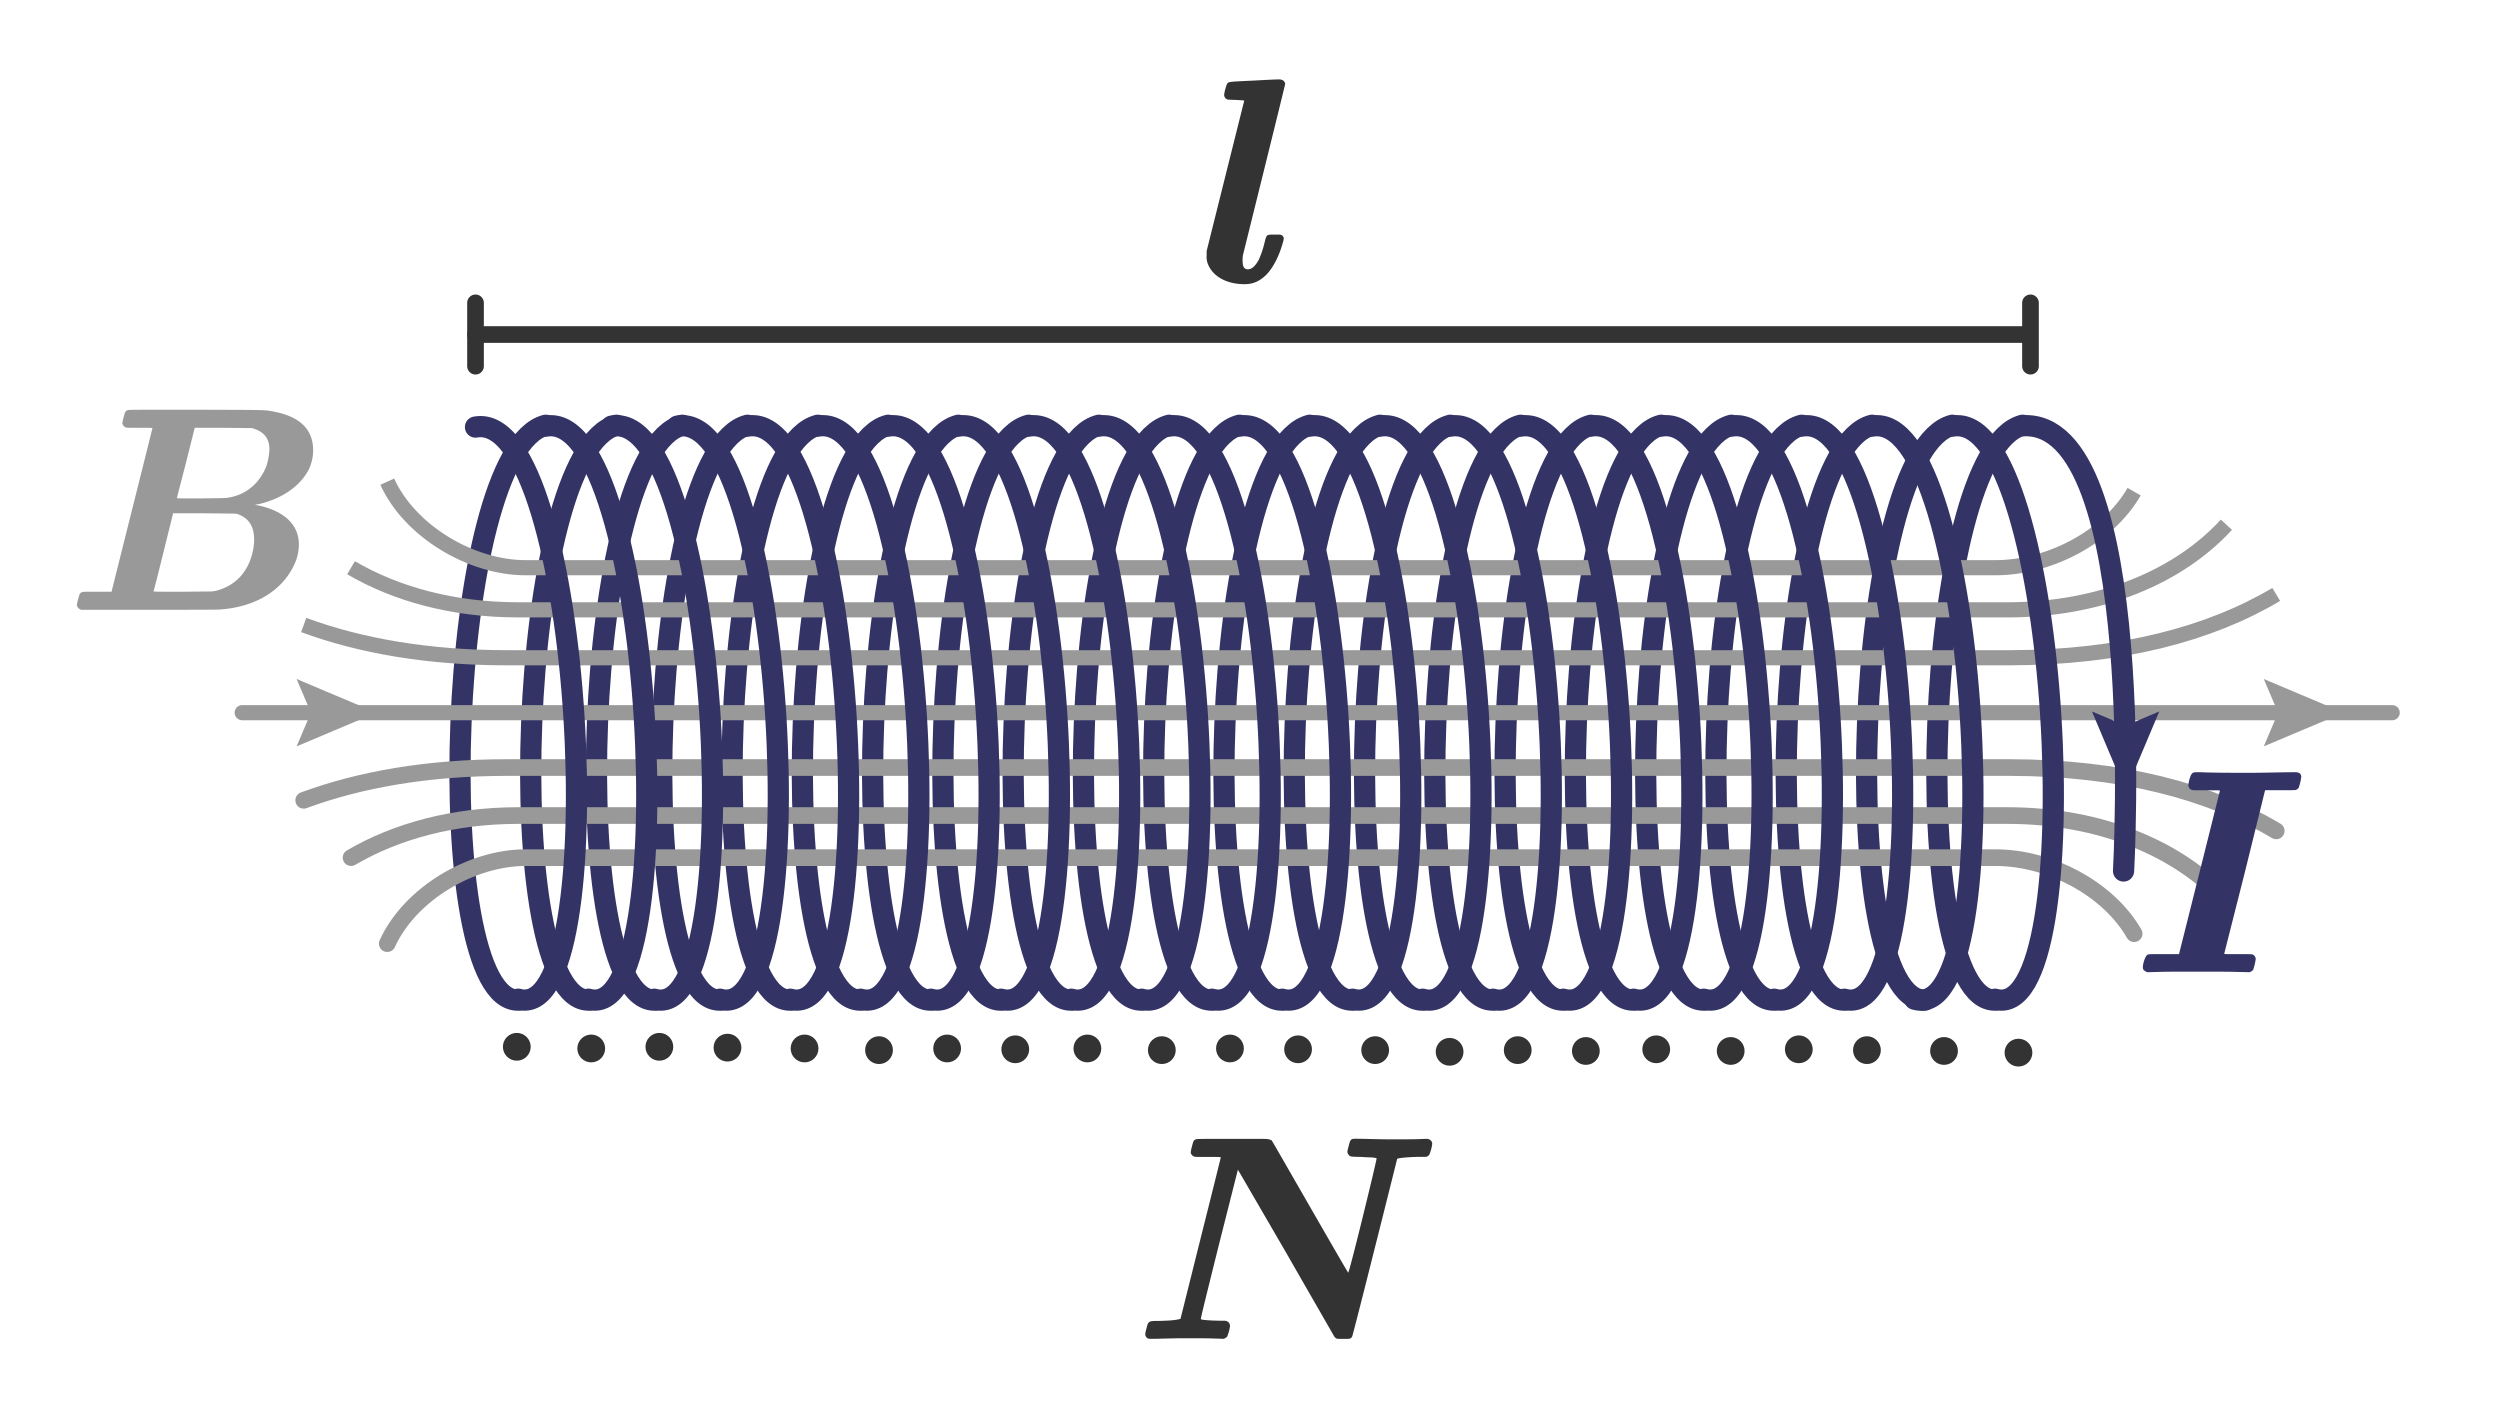 <svg id="Stromdurchflossene_Spule_universaldenker.de" data-name="Stromdurchflossene Spule | universaldenker.de" xmlns="http://www.w3.org/2000/svg" viewBox="0 0 1500 850"><defs><style>.cls-1{fill:#999;}.cls-10,.cls-2,.cls-3,.cls-4,.cls-5,.cls-6,.cls-7{fill:none;}.cls-2,.cls-7{stroke:#336;}.cls-10,.cls-2,.cls-3,.cls-5{stroke-linecap:round;}.cls-2{stroke-width:12.73px;}.cls-3,.cls-4,.cls-5,.cls-6{stroke:#999;}.cls-10,.cls-3,.cls-5{stroke-linejoin:round;}.cls-10,.cls-3{stroke-width:10px;}.cls-4,.cls-5{stroke-width:9.09px;}.cls-6,.cls-7{stroke-miterlimit:10;stroke-width:5.46px;}.cls-8{fill:#336;}.cls-9{fill:#333;}.cls-10{stroke:#333;}</style></defs><title>940</title><path class="cls-1" d="M91.45,256.86c0-.17-2.62-.17-7.7-.17-7.53,0-7.7,0-8.58-.35a3.4,3.4,0,0,1-1.75-2.28,21.2,21.2,0,0,1,.7-3.5c.88-3.33,1-3.85,2.27-4.38.7-.35,2.1-.35,40.78-.35,44.28.17,41.48,0,47.43,1.22,12.78,2.45,23.28,8.75,23.28,23.1a26.56,26.56,0,0,1-2.62,11.55c-5.08,9.8-15.4,17.15-29.4,20.65-1.4.17-2.62.52-2.8.52h-.17c0,.17,26.43,3,26.43,23.8a28.76,28.76,0,0,1-3,12.6c-7.35,15.4-23.45,25-44.45,26.43-1.58.17-17.85.17-42.88.17H48.74a3.63,3.63,0,0,1-2.62-2.62,21.14,21.14,0,0,1,.7-3.5c.88-3.33,1-3.85,2.27-4.37.7-.35,1.4-.35,9.28-.35h8.58C67.47,352.59,91.45,257.38,91.45,256.86Zm50.76,51.46c-1.05-.17-2.45-.17-19.78-.35H103.87L98.1,331.24c-3.15,12.78-5.78,23.28-6,23.45,0,.35.7.35,17.5.35l17.68-.17,2.1-.35c12.25-3,20.3-12.08,22.58-25.2a29.94,29.94,0,0,0,.52-5.42C152.53,315.32,148.85,310.59,142.2,308.32Zm8.93-51.46L134,256.69H116.83l-5.25,21c-3,11.55-5.43,21-5.43,21.18s2.63.17,14.7.17c14-.17,14.7-.17,16.63-.52,10.5-1.93,18.2-8.58,22.23-18.55a37,37,0,0,0,1.93-10.33C161.63,262.11,157.43,258.61,151.13,256.86Z"/><path class="cls-2" d="M310.94,600.08c-53.75.82-43.37-329.45,16.53-344.94"/><path id="Spule" class="cls-2" d="M353.37,600.08c-53.75.82-43.37-329.45,16.53-344.94m22.94,344.94c-53.75.82-43.37-329.45,16.53-344.94M432,600.08c-53.75.82-43.37-329.45,16.53-344.94M474.2,600.08c-53.75.82-43.37-329.45,16.53-344.94m25.63,344.94c-53.75.82-43.37-329.45,16.53-344.94m25.63,344.94c-53.75.82-43.37-329.45,16.53-344.94m25.63,344.94c-53.75.82-43.37-329.45,16.53-344.94m25.63,344.94c-53.75.82-43.37-329.45,16.53-344.94M685,600.08c-53.75.82-43.37-329.45,16.53-344.94m25.63,344.94c-53.75.82-43.37-329.45,16.53-344.94m25.63,344.94c-53.75.82-43.37-329.45,16.53-344.94M938,600.08c-53.75.82-43.37-329.45,16.53-344.94m242.54,344.94c-53.75.82-43.37-329.45,16.53-344.94M1064.48,600.08c-53.75.82-43.37-329.45,16.53-344.94m73.89,344.94c-53.75.82-43.37-329.45,16.53-344.94M980.16,600.08c-53.75.82-43.37-329.45,16.53-344.94M895.83,600.08c-53.76.82-43.37-329.45,16.53-344.94m110,344.94c-53.75.82-43.37-329.45,16.53-344.94m67.79,344.94c-53.75.82-43.37-329.45,16.53-344.94M853.67,600.08c-53.75.82-43.37-329.45,16.53-344.94M811.5,600.08c-53.75.82-43.37-329.45,16.53-344.94"/><path class="cls-3" d="M182.23,480.18c33.93-12.54,74.72-19.65,121.9-19.65h901.33c66.63,0,120.5,14.27,160.27,38"/><path class="cls-3" d="M210.64,514.58c27-15.82,61.35-25.25,100.23-25.25h893.47c56.56,0,103.16,20.19,131.5,51.05"/><path class="cls-3" d="M232.36,566.19c13.55-29.82,50.42-51.6,83-51.6H1197.2c33,0,68,18.91,83.28,45.62"/><path class="cls-4" d="M182.23,375c33.93,12.54,74.72,19.65,121.9,19.65h901.33c66.63,0,120.5-14.27,160.27-38"/><path class="cls-4" d="M210.63,340.64c27,15.82,61.35,25.26,100.23,25.26h893.47c56.57,0,103.17-20.2,131.51-51.07"/><path class="cls-4" d="M232.35,289c13.54,29.83,50.42,51.63,83,51.63H1197.2c33,0,68-18.92,83.29-45.63"/><path class="cls-5" d="M145.32,427.61h1290"/><path id="Spule-2" data-name="Spule" class="cls-2" d="M1213.59,255.46c75.66-4.67,60.55,267.14,60.55,267.14M327.47,255.69C392.08,244,411.8,616.45,353.1,599.52m-67.8-343.28c64.61-11.74,84.33,360.2,25.63,343.27M828,255.69c64.61-11.74,84.33,360.76,25.63,343.84M870.2,255.69c64.61-11.74,84.33,360.76,25.63,343.84m16.53-343.84C977,244,996.69,616.45,938,599.52m16.53-343.84c64.61-11.74,84.33,360.76,25.63,343.84m16.53-343.84c64.61-11.74,84.33,360.76,25.63,343.84M366.94,255.69c64.61-11.74,84.33,360.76,25.63,343.84m13.84-343.84C471,244,490.74,616.45,432,599.52m16.53-343.84C513.18,244,532.9,616.45,474.2,599.52m16.53-343.84c64.61-11.74,84.33,360.76,25.63,343.84m16.53-343.84C597.5,244,617.23,616.45,558.53,599.52m16.53-343.84c64.61-11.74,84.33,360.76,25.63,343.84m16.53-343.84c64.61-11.74,84.33,360.76,25.63,343.84m16.53-343.84C724,244,743.72,616.45,685,599.52m16.53-343.84c64.61-11.74,84.33,360.76,25.63,343.84m16.53-343.84C808.32,244,828,616.45,769.34,599.52m16.53-343.84C850.48,244,870.2,616.45,811.5,599.52m227.35-343.84c64.61-11.74,84.33,360.76,25.63,343.84M1081,255.69c64.61-11.74,84.33,360.76,25.63,343.84m64.78-343.84c64.61-11.74,84.33,360.76,25.63,343.84m-73.88-343.84c64.61-11.74,84.33,360.76,25.63,343.84"/><g id="Richtung"><line class="cls-6" x1="1340.69" y1="427.61" x2="1373.6" y2="427.61"/><polygon class="cls-1" points="1358.27 447.82 1366.86 427.61 1358.27 407.4 1406.17 427.61 1358.27 447.82"/></g><g id="Richtung-2" data-name="Richtung"><line class="cls-6" x1="160.38" y1="427.61" x2="193.29" y2="427.61"/><polygon class="cls-1" points="177.96 447.82 186.55 427.61 177.96 407.4 225.86 427.61 177.96 447.82"/></g><g id="Richtung-3" data-name="Richtung"><line class="cls-7" x1="1275.37" y1="409.27" x2="1275.37" y2="442.18"/><polygon class="cls-8" points="1255.16 426.85 1275.37 435.44 1295.58 426.85 1275.37 474.75 1255.16 426.85"/></g><path class="cls-9" d="M687.12,800.77a21.14,21.14,0,0,1,.7-3.5c1.23-4.73,1-4.73,8.23-4.73,5.25-.17,9.1-.35,12.25-1.22L720.37,743c6.65-26.43,12.08-48.31,12.08-48.48,0-.35-.52-.35-7.7-.35-7.53,0-7.7,0-8.58-.35a3.4,3.4,0,0,1-1.75-2.28,21.2,21.2,0,0,1,.7-3.5c.88-3.33,1-3.85,2.27-4.38.7-.35,1.75-.35,22.4-.35h15.4c6.3,0,6,.17,7.88,1,.35.35,45.5,79.28,45.85,79.28.7,0,17-66.68,17-68.43,0-.35,0-.35-.18-.35s-1.23-.17-2.45-.35c-1.4,0-4.55-.17-7.35-.35-5.6,0-6.13-.18-6.83-1.4-.87-1.05-.87-1.58,0-4.73,1-3.85,1-4.73,4-4.73,6.48,0,12.6.35,22.23.35,6.83,0,13.65,0,16.8-.17,4-.17,4.73-.17,5.25.17a2.84,2.84,0,0,1,1.93,2.8,25.18,25.18,0,0,1-1.75,6.48c-1.05,1-1.05,1.23-3,1.23h-3.85c-6.3.17-11.9.7-12.43,1.22,0,.17-26.43,105.71-27,106.59-.7,1.23-1.23,1.4-3.5,1.4H804c-2.28,0-2.28-.17-3.33-1.23-.18-.35-13.3-23.1-29.05-50.58l-28.88-49.71-11.38,45c-9.45,38-10.85,43.75-10.85,44.63,0,.7,8.93,1,11.9,1,2.63,0,3.15,0,3.85.35a3.12,3.12,0,0,1,1.75,2.8,25.16,25.16,0,0,1-1.75,6.48,9.14,9.14,0,0,1-1.93,1.23l-5.78-.17c-3.5-.17-10.5-.17-17.33-.17-9.28,0-14.7.35-20.65.35C688.34,803.39,687.64,802.52,687.12,800.77Z"/><path class="cls-9" d="M771.12,50.28c0,.7-25.38,102.91-25.38,102.91a22.34,22.34,0,0,0-.17,3.5c0,3.15.88,4.9,3.15,4.9,3,0,5.08-3.15,6.48-5.6a53.93,53.93,0,0,0,3.5-10.33c1.23-4.73,1.05-4.9,5.25-4.9h.88c3.33,0,3.68,0,4.2.35a2.43,2.43,0,0,1,1.23,2.1,11.49,11.49,0,0,1-.52,2.27c-2.28,8.23-5.78,15.05-10,19.43-4,3.85-7.88,5.6-13,5.6-11.9,0-20.13-5.6-22.4-13.3a11.47,11.47,0,0,1-.35-4v-2.62l22.58-90.31h-.7c-.52-.17-2.62-.17-4.73-.35-2.1,0-4.2-.18-4.55-.18a3.05,3.05,0,0,1-2.1-3,28.82,28.82,0,0,1,1.75-6.48c.88-1.22.7-1.22,15.93-1.92,9.63-.53,13.48-.7,15.23-.7C769.72,47.66,770.77,48.71,771.12,50.28Z"/><line class="cls-10" x1="285.31" y1="181.71" x2="285.31" y2="219.71"/><line class="cls-10" x1="285.31" y1="200.71" x2="1213.59" y2="200.71"/><line class="cls-10" x1="1218.29" y1="181.71" x2="1218.29" y2="219.71"/><path class="cls-8" d="M1331.94,474.35c0-.17-2.8-.17-8.23-.17-8.05,0-8.23,0-8.93-.35a2.91,2.91,0,0,1-1.75-2.45c0-1.92,1.23-7.18,2.8-7.7.7-.35.88-.35,4.2-.35,8.93.35,19.25.35,29.23.35,10.15,0,19.25-.35,28-.35,2.1,0,3.5.88,3.5,2.8a33.74,33.74,0,0,1-1.58,6.65,6.54,6.54,0,0,1-1.23,1c-.7.35-.87.35-9.8.35h-9.1l-12.08,49c-6.83,27-12.43,49-12.43,49.18s1.75.17,8.23.17c8.05,0,8.23,0,9.1.35a3.4,3.4,0,0,1,1.58,2.45,33.75,33.75,0,0,1-1.58,6.65,5.53,5.53,0,0,1-2.1,1.4l-7.7-.17c-4.73-.17-14.35-.17-23.8-.17s-19.08,0-23.45.17l-6.48.17c-1.23-.53-2.63-1.23-2.63-2.8,0-2.27,1.23-6.65,2.8-7.7.88-.35,1.05-.35,9.8-.35h9.1C1308,570.08,1331.94,474.87,1331.94,474.35Z"/><circle class="cls-9" cx="310.08" cy="628.08" r="8.34"/><circle class="cls-9" cx="354.74" cy="629.08" r="8.34"/><circle class="cls-9" cx="395.62" cy="628.08" r="8.34"/><circle class="cls-9" cx="436.49" cy="628.58" r="8.34"/><circle class="cls-9" cx="482.74" cy="629.08" r="8.34"/><circle class="cls-9" cx="527.41" cy="630.08" r="8.34"/><circle class="cls-9" cx="568.28" cy="629.08" r="8.34"/><circle class="cls-9" cx="609.16" cy="629.58" r="8.34"/><circle class="cls-9" cx="652.43" cy="629.08" r="8.34"/><circle class="cls-9" cx="697.1" cy="630.08" r="8.34"/><circle class="cls-9" cx="737.97" cy="629.08" r="8.34"/><circle class="cls-9" cx="778.84" cy="629.58" r="8.34"/><circle class="cls-9" cx="825.1" cy="630.08" r="8.34"/><circle class="cls-9" cx="869.76" cy="631.08" r="8.34"/><circle class="cls-9" cx="910.64" cy="630.08" r="8.34"/><circle class="cls-9" cx="951.51" cy="630.58" r="8.34"/><circle class="cls-9" cx="993.74" cy="629.58" r="8.34"/><circle class="cls-9" cx="1038.41" cy="630.58" r="8.34"/><circle class="cls-9" cx="1079.28" cy="629.58" r="8.34"/><circle class="cls-9" cx="1120.16" cy="630.08" r="8.34"/><circle class="cls-9" cx="1166.41" cy="630.58" r="8.34"/><circle class="cls-9" cx="1211.08" cy="631.58" r="8.34"/></svg>